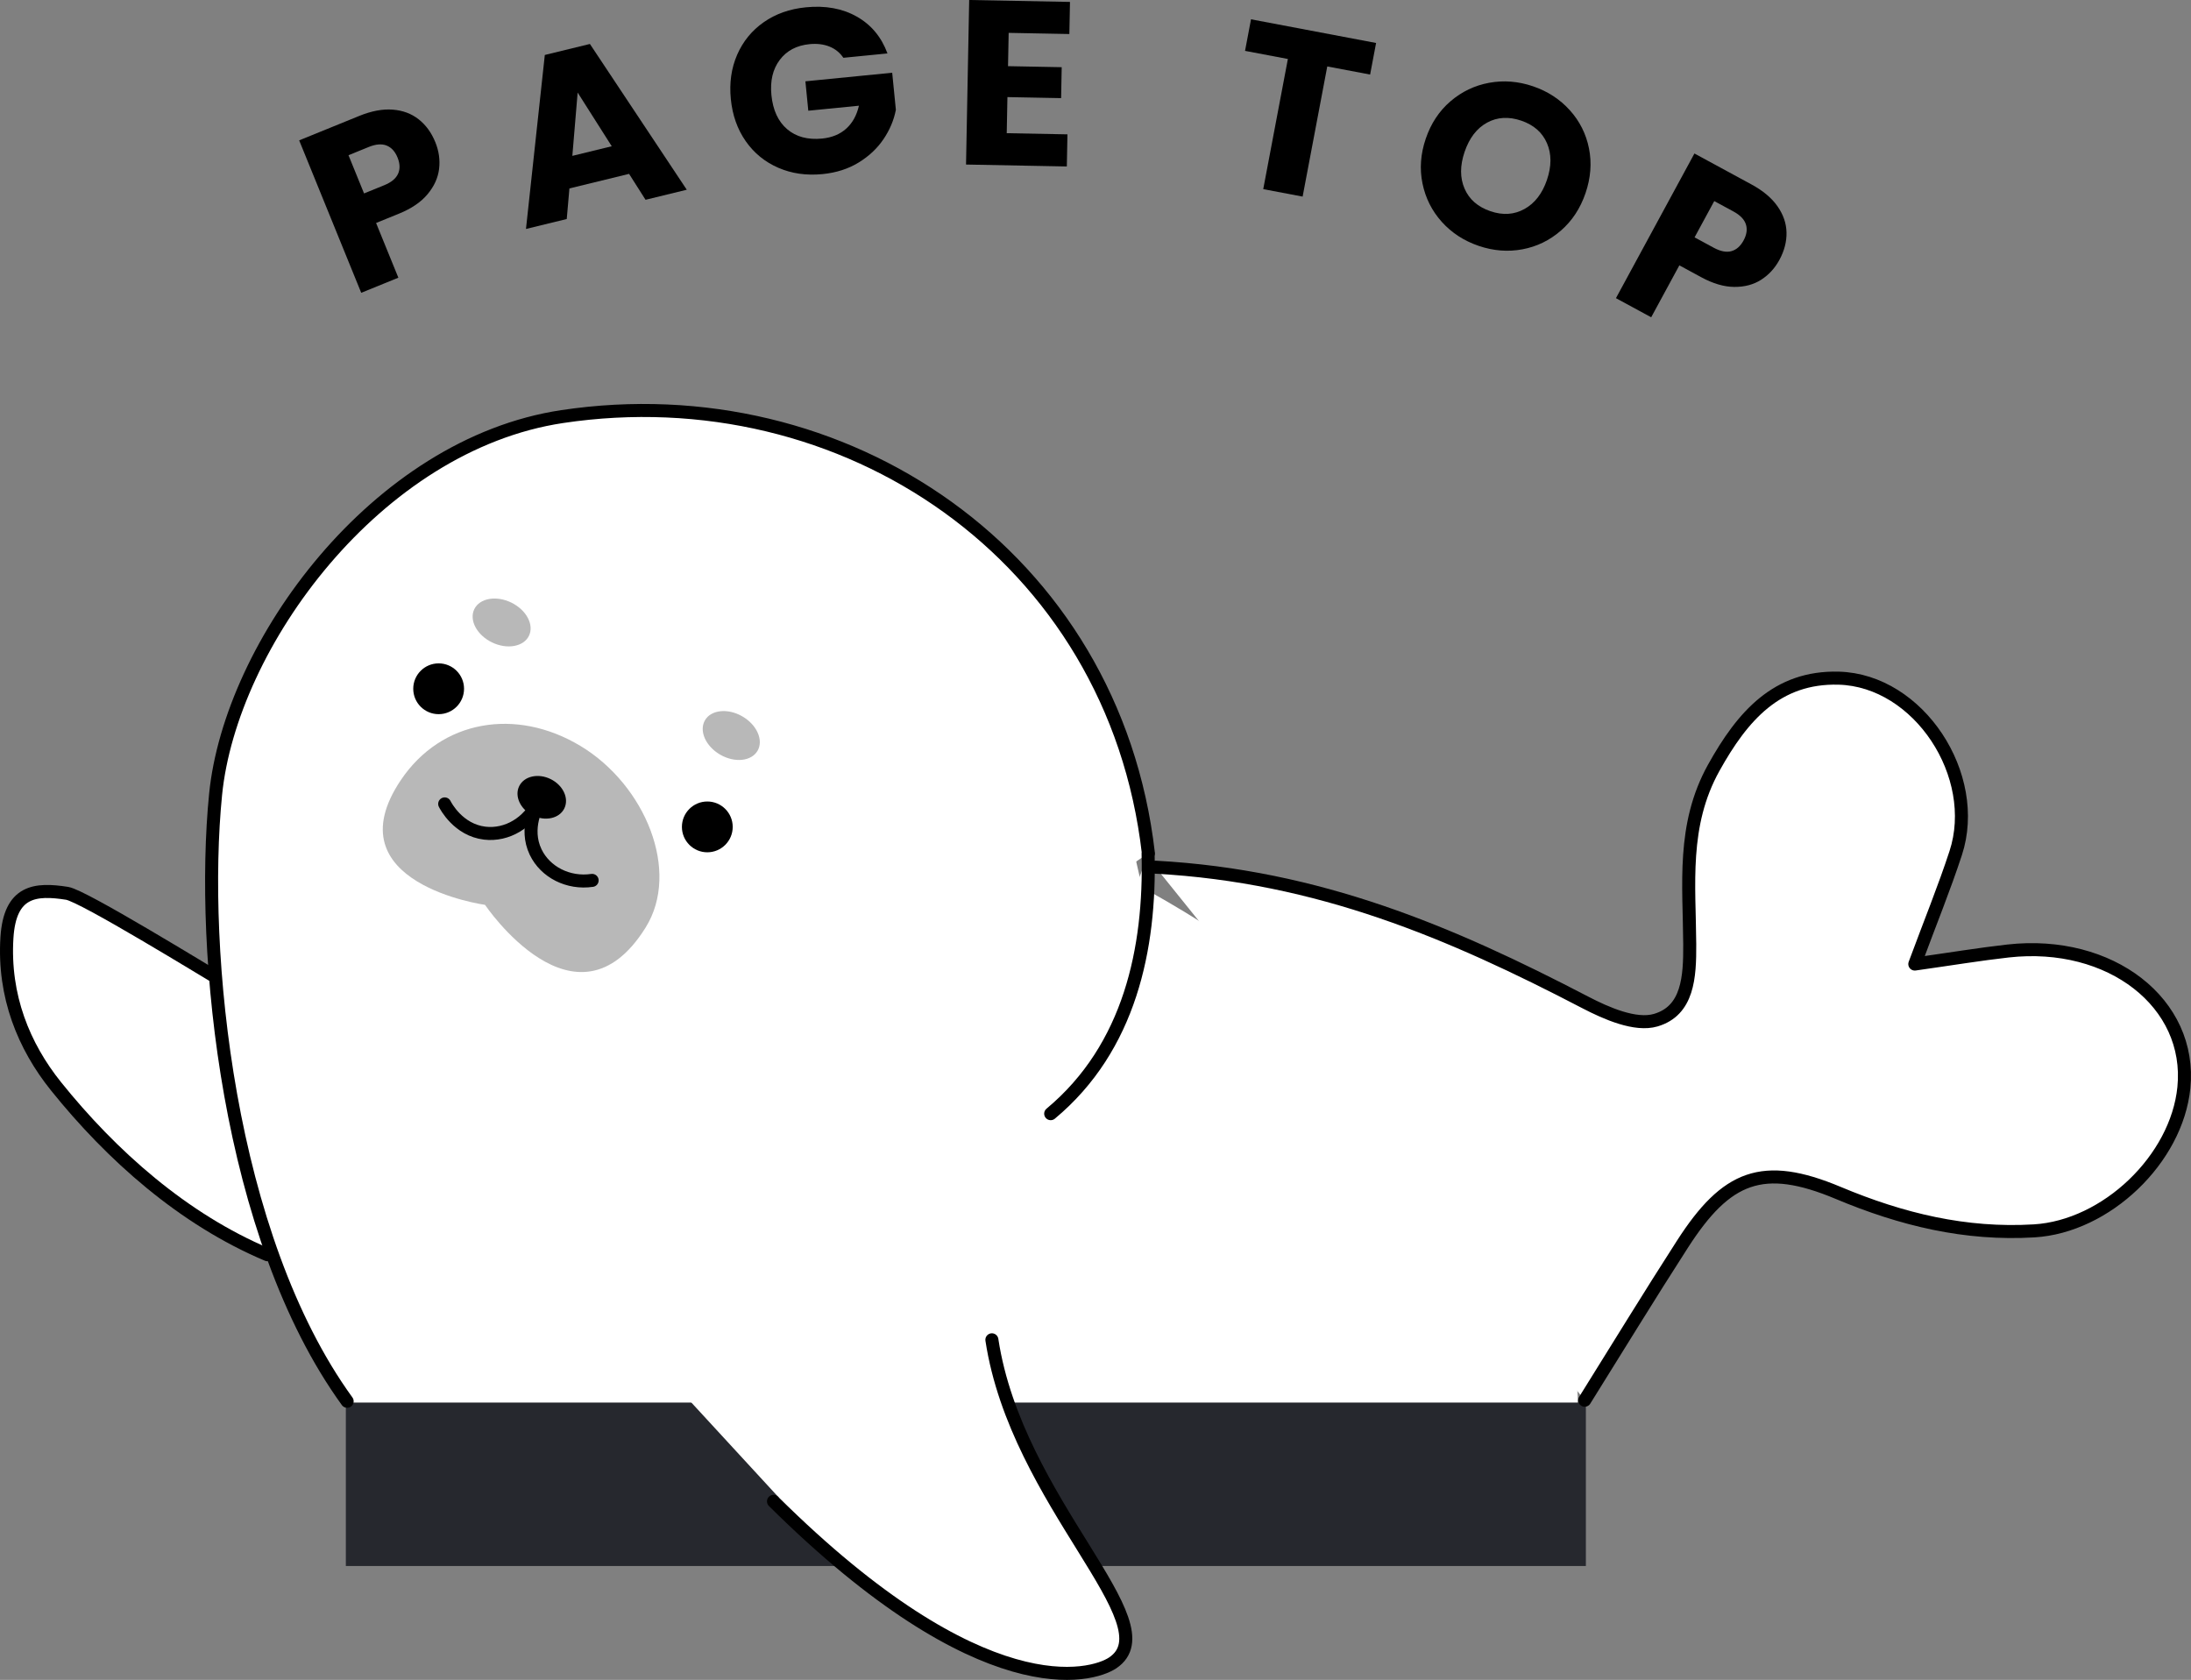 <?xml version="1.0" encoding="UTF-8"?>
<svg xmlns="http://www.w3.org/2000/svg" viewBox="0 0 168.214 128.978">
  <rect x="0" y="0" width="168.214" height="128.978" fill="#808080" stroke="none"/>
  <defs>
    <style>
      .cls-1 {
        fill: #b8b8b8;
      }

      .cls-2, .cls-3 {
        fill: #fff;
      }

      .cls-3, .cls-4 {
        stroke: #000;
        stroke-linecap: round;
        stroke-linejoin: round;
      }

      .cls-4 {
        fill: none;
      }

      .cls-5 {
        fill: #26282e;
      }
    </style>
  </defs>
  <g id="_レイヤー_3" data-name="レイヤー 3">
    <path class="cls-2" d="M27.449,108.383s-10.556-18.573-10.257-29.776c-1.093-9.051-2.377-19.685,3.884-30.174,1.321-2.213,8.207-13.182,21.51-16.133,8.101-1.797,14.723.236,18.822,1.494,4.296,1.319,12.442,3.819,18.224,11.353,1.814,2.364,5.409,7.049,6.274,13.743.554,4.289,1.793,9.261,1.793,9.261,0,0,19.702,10.327,28.183,24.996,3.685,6.373,5.9,13.874,5.079,15.037-51.386-.299-93.51.199-93.51.199Z"/>
    <rect class="cls-5" x="26.552" y="107.686" width="95.203" height="12.548"/>
    <polygon class="cls-2" points="76.27 103.254 61.034 116.325 52.37 106.914 76.27 103.254"/>
  </g>
  <g id="_レイヤー_1" data-name="レイヤー 1">
    <path class="cls-3" d="M16.992,75.271c-1.167-.667-10.597-6.487-11.838-6.683-2.447-.387-4.397-.213-4.622,3.409-.279,4.481,1.295,8.326,3.766,11.403,4.264,5.31,9.769,10.209,16.229,12.933"/>
    <path class="cls-3" d="M121.667,107.506c2.5-4,4.957-8.028,7.511-11.993,3.365-5.226,6.152-6.357,11.954-3.923,4.88,2.047,9.774,3.23,15.035,2.914,5.548-.333,10.95-5.508,11.5-10.998.649-6.484-5.62-11.373-13.499-10.491-2.162.242-4.311.6-7.159,1.002,1.208-3.258,2.269-5.857,3.14-8.518,1.947-5.946-2.829-13.269-8.984-13.431-4.736-.125-7.378,2.895-9.595,6.883-2.449,4.408-1.868,8.984-1.841,13.553.014,2.501-.125,5.095-2.614,5.823-1.554.454-3.775-.515-5.422-1.373-10.28-5.354-20.439-9.691-32.975-10.373"/>
    <path class="cls-3" d="M88.167,65.506c-2.648-22.913-23.409-36.763-45.003-33.522-14.275,2.142-25.466,17.502-26.612,29.01-1.201,12.067.927,33.934,10.1,46.592"/>
    <path class="cls-3" d="M76.152,102.867c1.908,12.541,13.768,21.81,9.269,24.809-1.58,1.053-9.951,3.544-26.036-12.405"/>
    <circle cx="54.304" cy="63.487" r="1.95"/>
    <ellipse class="cls-1" cx="56.143" cy="56.471" rx="1.698" ry="2.334" transform="translate(-20.834 76.857) rotate(-60)"/>
    <circle cx="33.677" cy="52.882" r="1.95"/>
    <ellipse class="cls-1" cx="38.512" cy="47.793" rx="1.698" ry="2.334" transform="translate(-21.33 61.44) rotate(-63.985)"/>
    <path class="cls-1" d="M49.569,71.212c-5.363,8.603-12.332-1.74-12.332-1.74,0,0-11.796-1.638-6.465-9.575,3.115-4.637,8.867-5.603,13.816-2.611,4.949,2.993,7.674,9.604,4.98,13.926Z"/>
    <path class="cls-4" d="M34.141,61.722c.073.147,1.041,2.004,3.078,2.246,1.693.201,3.401-.801,4.159-2.496"/>
    <path class="cls-4" d="M41.371,61.619c-.085.141-1.134,1.953-.246,3.802.738,1.537,2.499,2.442,4.336,2.174"/>
    <ellipse cx="41.593" cy="61.214" rx="1.555" ry="1.932" transform="translate(-31.757 71.056) rotate(-63.447)"/>
    <g>
      <path d="M33.712,12.964c-.083.688-.376,1.335-.881,1.942s-1.234,1.105-2.19,1.494l-1.767.72,1.71,4.201-2.851,1.16-4.764-11.704,4.618-1.879c.934-.38,1.789-.54,2.564-.48.775.06,1.44.308,1.993.744s.979,1.02,1.277,1.753c.276.678.373,1.361.29,2.049ZM30.562,13.342c.163-.364.149-.78-.041-1.247s-.47-.774-.841-.921c-.371-.147-.829-.11-1.374.112l-1.55.631,1.194,2.934,1.55-.631c.544-.221.898-.514,1.061-.878Z"/>
      <path d="M48.299,13.349l-4.582,1.118-.205,2.348-3.13.764,1.446-13.359,3.462-.845,7.437,11.192-3.165.772-1.264-1.989ZM46.967,11.229l-2.618-4.123-.407,4.861,3.025-.738Z"/>
      <path d="M64.749,4.436c-.268-.396-.625-.683-1.071-.862-.446-.179-.956-.24-1.529-.184-.991.098-1.753.502-2.286,1.212s-.745,1.608-.638,2.695c.114,1.158.518,2.032,1.208,2.621.691.589,1.586.829,2.685.72.752-.074,1.369-.328,1.851-.762.481-.434.806-1.021.975-1.76l-3.887.384-.223-2.257,6.664-.659.282,2.848c-.152.787-.466,1.536-.945,2.246-.479.711-1.116,1.311-1.911,1.799-.796.489-1.719.785-2.77.889-1.242.123-2.376-.039-3.403-.486-1.027-.447-1.86-1.127-2.499-2.041-.639-.914-1.02-1.991-1.143-3.233-.123-1.242.039-2.376.486-3.403.447-1.027,1.127-1.86,2.041-2.499.914-.639,1.991-1.02,3.233-1.143,1.505-.149,2.81.09,3.915.716,1.105.626,1.888,1.568,2.351,2.825l-3.386.335Z"/>
      <path d="M77.44,2.524l-.049,2.556,4.121.079-.045,2.375-4.122-.079-.053,2.771,4.661.089-.047,2.466-7.739-.148.242-12.634,7.739.148-.048,2.465-4.661-.089Z"/>
      <path d="M105.649,3.301l-.458,2.423-3.29-.623-1.892,9.993-3.024-.573,1.892-9.993-3.289-.623.459-2.423,9.603,1.818Z"/>
      <path d="M110.698,17.039c-.759-.842-1.254-1.825-1.486-2.95-.231-1.125-.148-2.272.251-3.442.398-1.17,1.031-2.127,1.899-2.871s1.86-1.217,2.976-1.421c1.114-.203,2.234-.113,3.359.27,1.124.383,2.066.996,2.825,1.837s1.25,1.82,1.473,2.936c.222,1.115.134,2.258-.265,3.428s-1.03,2.131-1.895,2.882c-.864.751-1.852,1.23-2.961,1.435-1.109.206-2.227.117-3.351-.267-1.125-.383-2.066-.995-2.826-1.837ZM117.046,16.044c.79-.441,1.363-1.184,1.72-2.229.359-1.057.36-1.998.001-2.823-.358-.826-1.015-1.401-1.969-1.727-.966-.329-1.842-.278-2.628.151-.787.429-1.362,1.178-1.726,2.246-.36,1.057-.36,1.998-.001,2.823.358.826,1.021,1.403,1.986,1.732.954.325,1.826.267,2.616-.174Z"/>
      <path d="M135.215,21.478c-.584.373-1.271.556-2.06.551-.79-.005-1.638-.253-2.545-.746l-1.677-.91-2.163,3.987-2.706-1.468,6.026-11.107,4.383,2.378c.886.48,1.552,1.04,1.997,1.678s.676,1.308.69,2.012c.014.704-.168,1.404-.546,2.1-.349.644-.816,1.151-1.4,1.524ZM132.925,19.283c.385-.105.697-.379.938-.823.24-.443.3-.854.178-1.234-.121-.38-.44-.71-.957-.99l-1.472-.798-1.511,2.785,1.472.798c.517.28.968.368,1.353.263Z"/>
    </g>
    <path class="cls-3" d="M88.146,65.586c.174,7.195-1.381,14.842-7.479,19.919"/>
  </g>
</svg>